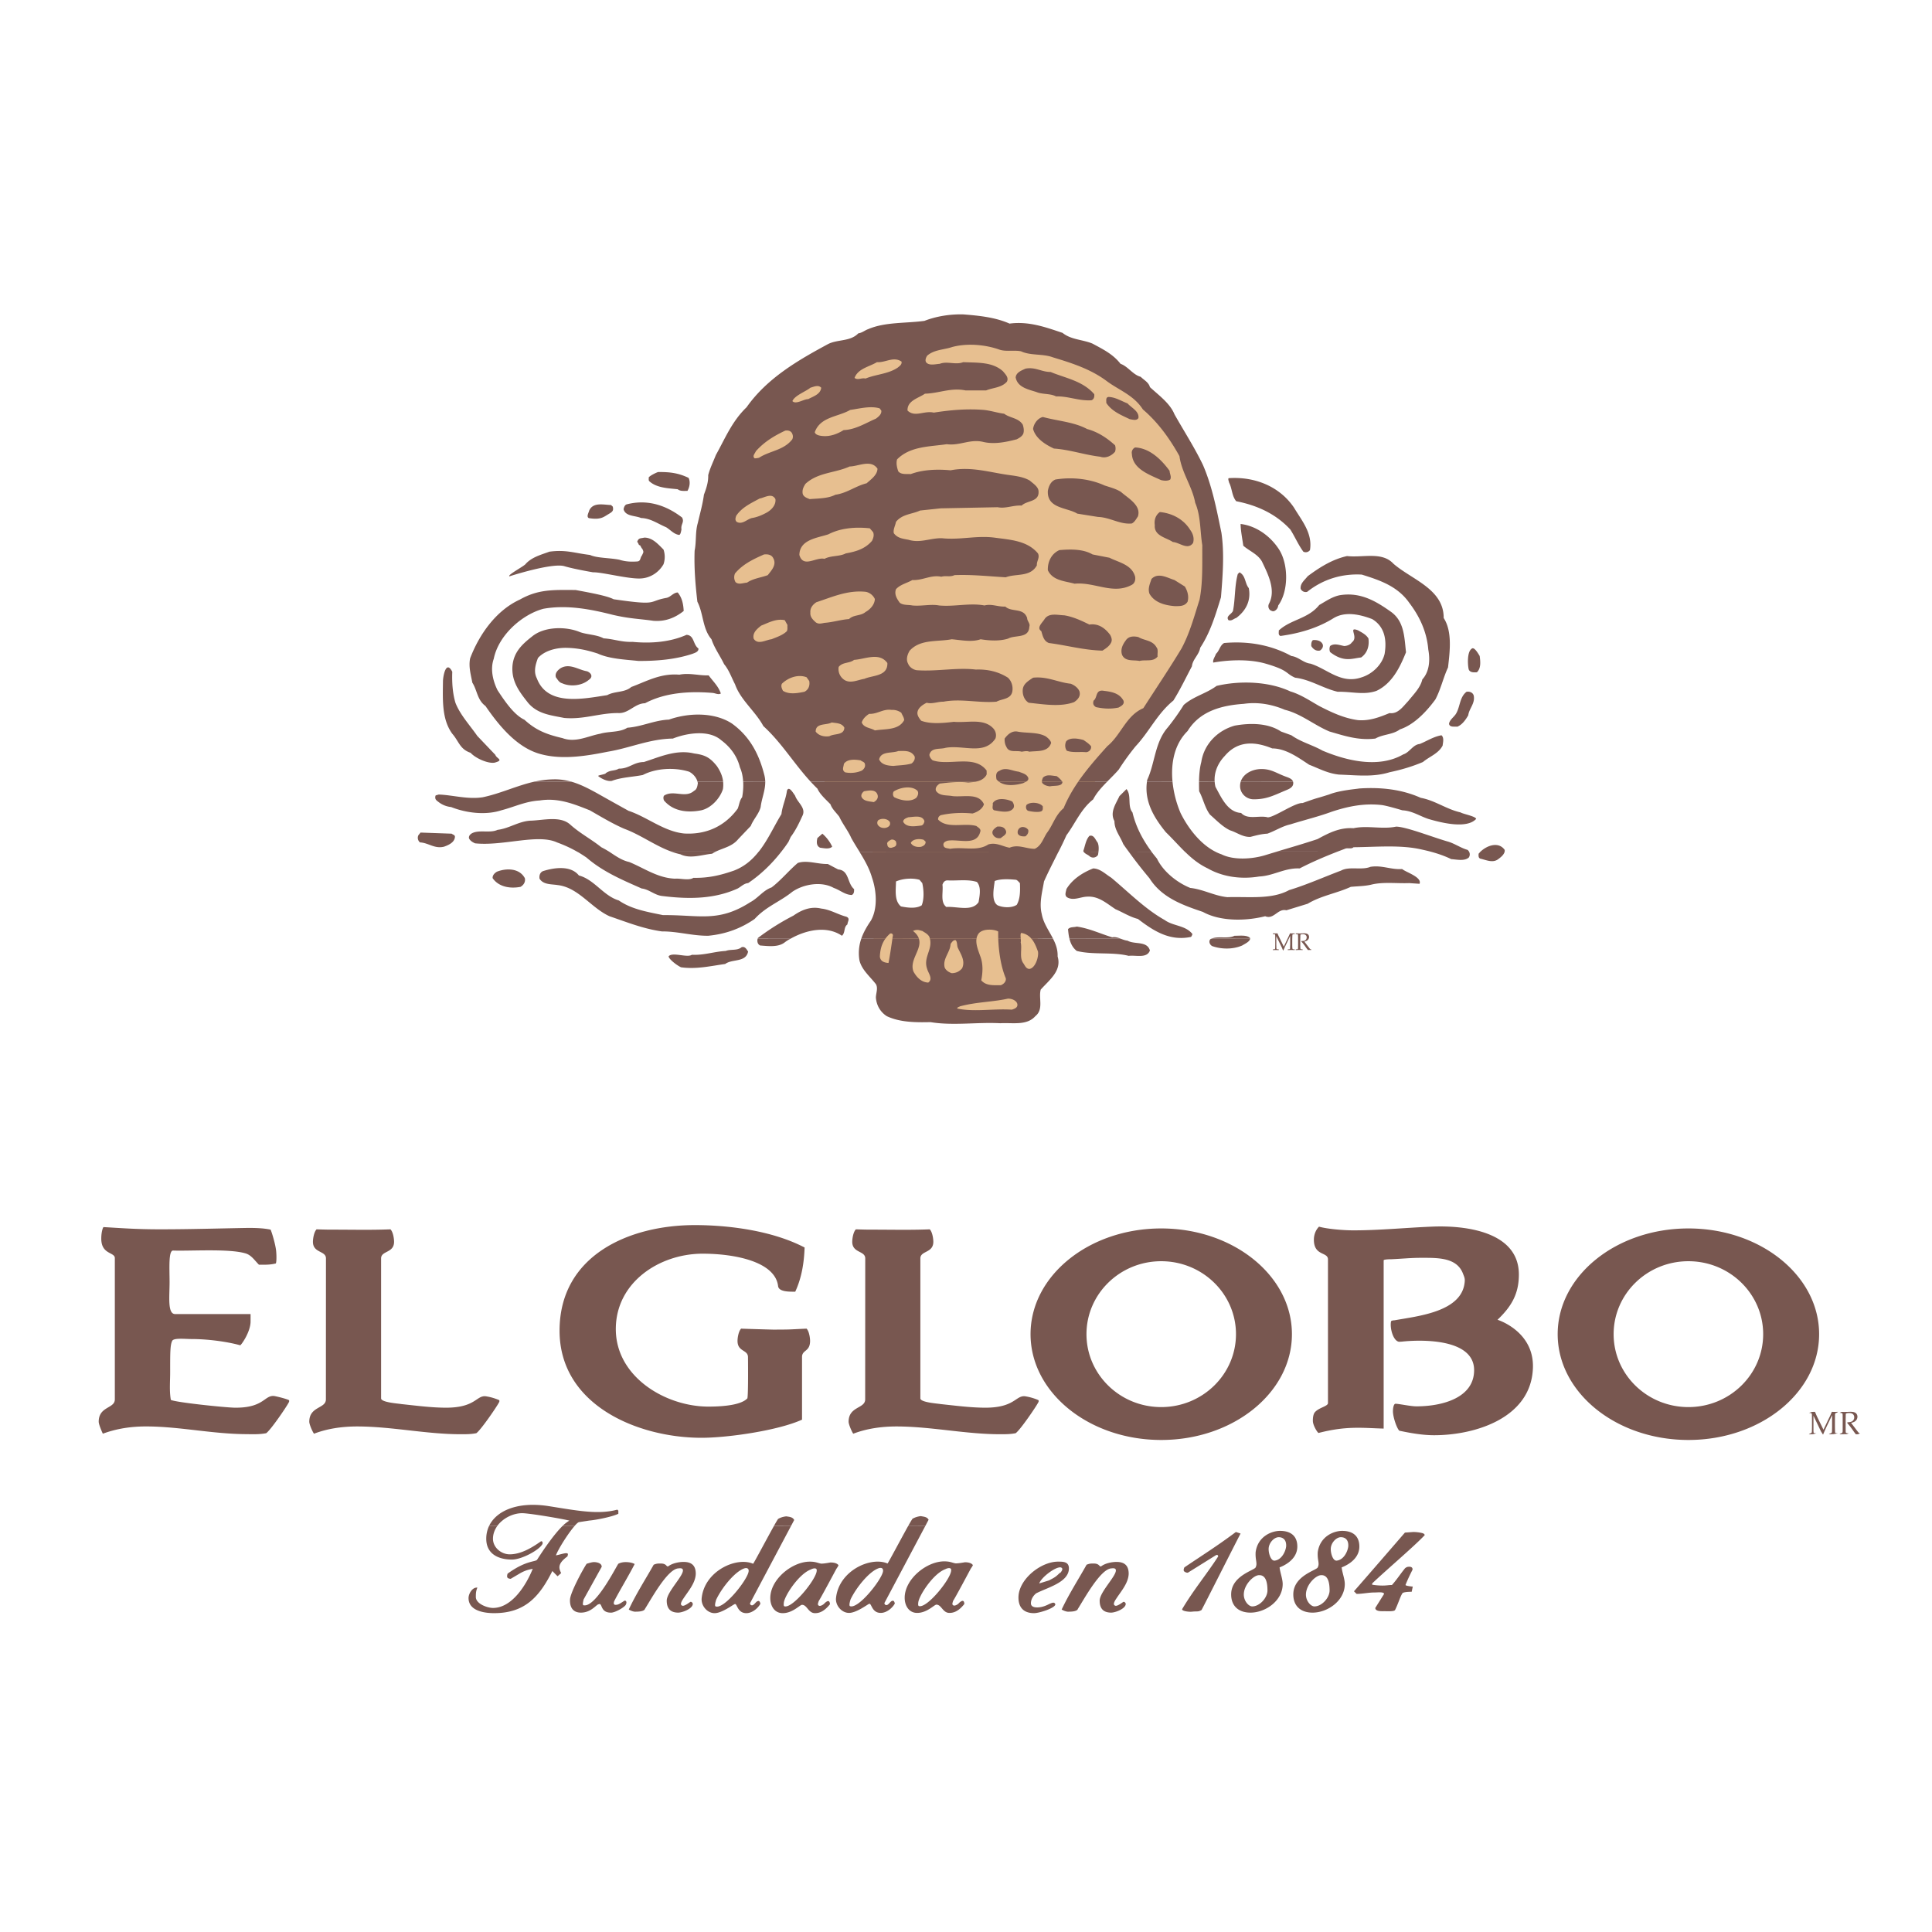 <svg xmlns="http://www.w3.org/2000/svg" width="2500" height="2500" viewBox="0 0 192.756 192.756"><g fill-rule="evenodd" clip-rule="evenodd"><path fill="#fff" d="M0 0h192.756v192.756H0V0z"/><path d="M87.715 86.034s-5.816-9.428-9.847-13.298c-4.029-3.867-9.731-16.656-5.53-25.217 2.41-4.903 10.59-11.671 10.886-11.737.284-.077 4.55-1.142 5.008-1.215.461-.072 5.528-2.247 5.528-2.247l4.834.694 7.426 1.033 11.004 7.702 3.684 9.224.279 8.568-1.49 4.387s-7.889 10.434-7.771 10.53c.115.104-5.875 8.121-5.875 8.121l-2.76 3.971h-6.914l-8.462-.516zM89.955 91.907s12.323-.104 12.618 0c.281.097 2.066 4.147 2.066 4.147s-1.672 1.793-1.727 2.071c-.059.27-.176 3.279-.176 3.279l-2.301.274-8.572-.447-3.116-.69.17-1.903-1.72-1.38-.521-2.247.86-2.417 2.419-.687z" fill="#e7bf90"/><path d="M126.994 93.198v-.077c.08 0 .16.004.24.004.072 0 .148-.004.219-.004.062.156.127.295.188.413l.443.912.398-.84c.111-.225.184-.388.219-.485.086 0 .16.004.219.004.049 0 .135-.004.25-.004v.077a.714.714 0 0 0-.172.011.082.082 0 0 0-.041.028.33.33 0 0 0-.016.114c-.004.014-.004.125-.012.33v.543c0 .108 0 .216.008.316a.461.461 0 0 0 .02.129c.012.013.021.024.041.038.021.003.078.007.172.007v.076a8.571 8.571 0 0 0-.33-.01c-.059 0-.174.003-.357.01v-.076c.098 0 .152-.003.174-.007a.126.126 0 0 0 .039-.034c.014-.01.016-.049.016-.114 0-.014 0-.122.012-.334v-.859l-.402.847c-.066.138-.123.235-.15.322a2.2 2.2 0 0 0-.117.278h-.049a.267.267 0 0 0-.031-.069l-.07-.174-.568-1.165v.821c0 .108.008.216.008.316 0 .073.008.115.018.129a.22.22 0 0 0 .041.038c.018.003.08.007.178.007v.076l-.287-.01-.297.01v-.076c.094 0 .146-.003.168-.007.027-.014.033-.024.041-.034.014-.01.018-.049.023-.114 0-.014 0-.122.004-.334v-.547c0-.101 0-.205-.004-.309 0-.076-.01-.122-.01-.122-.018-.027-.027-.034-.055-.041a.804.804 0 0 0-.171-.01zM129.279 93.198v-.077h.137l.229.008c.045 0 .117 0 .205-.003.125-.004.193-.011.211-.011.148 0 .264.014.33.048a.271.271 0 0 1 .16.125.355.355 0 0 1 .055.198.369.369 0 0 1-.055.194.365.365 0 0 1-.15.159.758.758 0 0 1-.264.101c.021.027.066.09.139.186l.299.389c.08.107.129.166.148.18 0 0 .008.014.018.014.018 0 .041.003.076.003v.076c-.059-.007-.107-.007-.148-.007-.053 0-.107 0-.17.007a3.527 3.527 0 0 1-.26-.343 2.652 2.652 0 0 0-.178-.239 3.509 3.509 0 0 0-.236-.281l.014-.042h.098c.139 0 .25-.027.32-.094a.35.35 0 0 0 .109-.271.29.29 0 0 0-.094-.225c-.062-.059-.162-.086-.287-.086a.935.935 0 0 0-.24.035c-.002.045-.002.083-.01.118 0 .014 0 .128-.008.346v.517c0 .108 0 .216.008.316 0 .073.008.115.014.129a.635.635 0 0 0 .045.038c.025.003.08.007.168.007v.076a4.68 4.68 0 0 0-.299-.01c-.076 0-.209.003-.383.01v-.076c.088 0 .146-.003.168-.007.016-.014.037-.024.037-.034.014-.01.018-.049.021-.114 0-.014.004-.122.004-.334v-.544c0-.101 0-.205-.004-.309a.569.569 0 0 0-.014-.132c-.008-.017-.029-.024-.045-.031a.762.762 0 0 0-.168-.01zM75.589 93.659c-.062.243-.023.53.243.672.819.06 1.807.201 2.463-.312.176-.136.371-.25.571-.368l-3.277.008zm12.74 0c-.396.559-.517 1.169-.545 1.782.06.517.513.607.863.635.153-.794.271-1.602.389-2.424l2.644.007c.339 1.058-.992 2.122-.539 3.28.32.572.798 1.071 1.471 1.093.509-.361 0-.947-.108-1.36-.412-1.144.544-1.906.277-3.013h4.645c-.088.564.189 1.207.363 1.706.303.77.275 1.609.111 2.444.486.562 1.238.485 1.955.485.271-.101.562-.374.49-.7-.473-1.12-.697-2.58-.75-3.939l2.244.004c.01.142.027.277-.006.343.166.676-.16 1.544.27 2.108.174.261.264.537.594.562.627-.079.963-1.282.859-1.743-.156-.427-.336-.909-.648-1.273l2.154.004c.277.534.482 1.099.457 1.765.43 1.433-.811 2.33-1.686 3.309-.232.859.316 1.969-.537 2.649-.859.968-2.262.634-3.5.706-2.348-.12-4.702.262-6.963-.11-1.554.038-3.077.011-4.359-.596-.673-.435-1.023-1.106-1.086-1.842 0-.44.24-.942 0-1.353-.606-.78-1.432-1.446-1.643-2.389a4.379 4.379 0 0 1 .184-2.146l2.4.006zm18.37 0c.119.475.33.908.732 1.217 1.615.41 3.555.08 5.178.489.729-.09 1.824.281 2.119-.537-.285-.978-1.521-.573-2.234-.978-.229-.024-.439-.104-.654-.184l-5.141-.007zm14.164 0c-.027 0-.061.018-.084.03-.219.195-.104.555.16.702.936.329 2.08.34 2.996-.06.211-.138.773-.382.787-.676l-3.859.004zm-20.306 5.975c-1.502.34-3.129.322-4.786.77-.091.068-.26.068-.271.219 1.738.364 3.593-.011 5.445.111.277-.087.643-.201.547-.598-.121-.364-.609-.513-.935-.502zm-26.573-5.129c-.417.364-1.089.177-1.579.371-1.158.062-2.163.444-3.377.382-.461.325-1.921-.302-2.317.148-.031.216.697.84 1.234 1.1 1.529.216 2.962-.129 4.408-.329.704-.53 2.06-.128 2.286-1.239-.155-.218-.294-.547-.655-.433zm21.36-.704c-.242-.038-.389.226-.503.375-.034.839-.798 1.446-.596 2.33.1.292.429.506.71.587.406 0 .76-.153 1.034-.486.354-.749-.149-1.436-.43-2.053-.1-.24-.024-.559-.215-.753z" fill="#785750"/><path d="M57.586 84.966c.314.187.625.385.931.593 1.661 1.436 3.589 2.236 5.503 3.086.752.086 1.307.683 2.074.752 2.889.36 5.306.246 7.508-.752.337-.184.631-.509 1.038-.538 1.262-.849 2.382-1.938 3.318-3.142h-2.261c-.635.808-1.411 1.487-2.47 1.894-1.324.461-2.538.756-4.043.721-.451.297-1.301.038-1.838.086-1.73-.065-3.083-1.058-4.577-1.667-.746-.16-1.37-.621-2.008-1.038l-3.175.005zm9.393 0c.294.107.595.198.904.267.985.482 2.14.042 3.163-.055.118-.08.243-.153.368-.212h-4.435zm38.63 0c-.492.995-1.006 1.973-1.449 2.979-.17 1.047-.5 2.154-.223 3.252.158.901.715 1.647 1.125 2.456l-2.154.007a1.61 1.61 0 0 0-1.023-.58c-.094.094-.061.35-.045.576l-2.244.004a17.49 17.49 0 0 1-.006-.721c-.293-.202-1.422-.347-1.91.148a1.114 1.114 0 0 0-.254.569l-4.645.004c-.017-.059-.038-.122-.055-.184-.156-.295-.472-.44-.712-.597-.283-.052-.457-.198-.926 0 .33.257.514.521.591.773l-2.644.007c.01-.087.024-.167.035-.246.069-.191-.083-.337-.271-.267a3.34 3.34 0 0 0-.471.513h-2.4c.225-.652.572-1.241.963-1.811.695-1.23.559-2.995.108-4.289-.267-.929-.746-1.758-1.255-2.583l19.865-.01zm2.5 0c.15.246.445.298.627.485a.566.566 0 0 0 .816-.166c.01-.104.035-.208.043-.312l-1.486-.007zm4.5 0a46.075 46.075 0 0 0 2.07 2.652c1.23 1.963 3.359 2.694 5.334 3.364 1.727.957 4.279.925 6.215.43.863.368 1.252-.801 2.115-.593l2.125-.652c1.334-.808 2.896-1.04 4.301-1.685.67-.066 1.375-.066 2.021-.215 1.166-.301 2.537-.111 3.812-.159l1.027.069c.268-.666-1.354-1.148-1.738-1.474-1.117.083-2.002-.406-3.162-.219-.881.364-2.104-.076-2.932.375-1.73.652-3.408 1.407-5.182 1.948-1.758.96-4.025.635-6.156.704-1.303-.128-2.395-.78-3.705-.922-1.295-.518-2.695-1.616-3.322-2.924-.186-.229-.373-.458-.547-.69l-2.276-.009zm5.604 0c.674.666 1.389 1.251 2.289 1.678 1.471.84 3.312 1.107 5.123.805 1.422-.062 2.545-.874 4.037-.805 1.221-.633 2.488-1.172 3.783-1.678H127.4c-.412.122-.822.25-1.238.375-1.266.375-3.1.496-4.301-.108a4.1 4.1 0 0 1-.619-.267h-3.029zm24.506 0c.729.194 1.422.433 2.07.749.549.035 1.299.226 1.75-.156a.55.55 0 0 0 .023-.597l-3.843.004zm4.988 0c-.066.073-.121.143-.188.212 0 .177-.041.391.162.488.572.122 1.252.476 1.801.049.26-.194.562-.43.639-.753l-2.414.004zm-68.84 8.693c1.533-.871 3.603-1.342 5.133-.298.365-.319.146-.846.552-1.134-.007-.26.312-.593-.111-.767-.854-.218-1.589-.711-2.507-.812-1.055-.253-1.98.15-2.775.705a23.852 23.852 0 0 0-3.544 2.23c-.007.021-.01.045-.024.072l3.276.004zm32.973 0c-.281-.101-.566-.205-.875-.143-1.184-.361-2.275-.888-3.533-1.072-.289.087-.656.007-.875.26.031.33.066.652.143.954h5.14v.001zm12.883 0c0-.028 0-.053-.006-.074-.303-.336-1.113-.211-1.549-.225-.66.339-1.621 0-2.305.292l3.86.007zm-30.194-5.822c-.284 0-.417.198-.5.43.098.756-.242 1.741.389 2.223 1.038-.08 2.56.493 3.213-.481.104-.61.297-1.505-.166-2.015-.893-.292-1.965-.105-2.936-.157zm6.854-.059c-.715-.07-1.568-.111-2.141.121-.07.648-.381 1.997.291 2.424.521.236 1.402.288 1.908-.048.367-.625.344-1.467.318-2.167-.12-.115-.232-.271-.376-.33zm-9.645 0c-.68-.198-1.651-.139-2.344.166-.008.835-.194 1.921.496 2.49.621.125 1.513.253 2.07-.111.254-.631.208-1.543.055-2.216l-.277-.329zm-42.159-.808c-.226.131-.461.364-.426.648.592.854 1.713 1.068 2.777.864.295-.166.52-.479.434-.864-.545-1.029-1.88-1.009-2.785-.648zm59.485-.326c-1.006.399-2.057 1.045-2.668 2.06-.041.271-.211.59.049.808.639.396 1.354-.038 2.021-.052 1.146-.076 1.943.676 2.828 1.252.76.325 1.445.773 2.236.971 1.523 1.162 3.148 2.244 5.289 1.793.098-.073.098-.181.156-.278-.697-.898-1.918-.78-2.775-1.408-1.928-1.075-3.586-2.767-5.34-4.23-.571-.347-1.079-.899-1.796-.916zM82.589 86.2c-1.021.028-2.058-.412-2.99-.104-.901.763-1.692 1.741-2.622 2.445-.846.298-1.332 1.054-2.115 1.467-3.201 2.053-5.057 1.262-8.719 1.293-1.534-.318-3.111-.571-4.405-1.463-1.529-.454-2.438-2.087-3.984-2.494-.833-1.047-2.528-.77-3.596-.426-.268.125-.381.426-.327.749.386.617 1.176.534 1.814.638 2.06.239 3.329 2.271 5.161 3.107 1.717.586 3.392 1.259 5.227 1.515 1.605-.007 3.024.447 4.626.434 1.724-.163 3.253-.718 4.634-1.678 1.12-1.231 2.539-1.724 3.755-2.708 1.106-.766 2.906-1.079 4.141-.384.618.207 1.11.687 1.796.704.235-.128.235-.364.226-.59-.698-.589-.479-1.876-1.585-1.959l-1.037-.546z" fill="#785750"/><path d="M53.311 77.986c-1.767.401-3.372 1.184-5.147 1.556-1.495.236-3.034-.229-4.394-.271l-.302.087s-.069.128-.034.297c.03.171.263.316.263.316a2.43 2.43 0 0 0 1.311.548c1.47.585 3.416.843 5.008.325 1.269-.325 2.434-.905 3.814-.978 1.87-.301 3.461.364 5.012.978 1.131.646 2.254 1.328 3.437 1.842 1.637.6 3.065 1.688 4.7 2.278h4.436c.77-.375 1.633-.503 2.243-1.248l1.246-1.308c.253-.659.812-1.2.988-1.89.099-.857.473-1.654.457-2.537l-2.201.003a6.681 6.681 0 0 1-.104 1.556c-.262.326-.291.759-.44 1.134-1.289 1.771-3.163 2.618-5.354 2.483-2.018-.204-3.69-1.65-5.538-2.261a457.27 457.27 0 0 1-3.215-1.796c-.807-.441-1.621-.864-2.507-1.116h-3.679v.002zm16.279 0c.014.048.025.098.034.148-.042.287-.087.627-.375.763-.87.791-2.049-.132-2.999.485-.091.136-.07.34 0 .486.926 1.089 2.354 1.241 3.704.978.985-.214 1.876-1.179 2.174-2.118.039-.261.042-.508.017-.742H69.59zm27.76 0c-.246.049-.505.067-.757.089-.876-.117-1.917-.01-2.833.104-.229.145-.489.392-.377.718.367.555 1.092.416 1.678.534 1.106.111 2.59-.351 3.108.812-.16.499-.693.79-1.145.919-1.041-.108-2.182-.053-3.16.17-.173.073-.295.242-.267.437.909.957 2.601.294 3.816.641.154.139.516.288.377.61-.377 1.415-2.153.662-3.26.859-.215.077-.468.185-.392.483.059.287.424.26.652.325 1.308-.225 2.712.288 3.814-.437.789-.239 1.438.212 2.121.326.877-.364 1.625.111 2.51.111.648-.285.857-1.033 1.203-1.57.625-.811.83-1.772 1.682-2.486.377-.926.877-1.801 1.457-2.644l2.889-.001c-.549.558-1.072 1.126-1.4 1.771-1.225.964-1.781 2.39-2.668 3.579a30.747 30.747 0 0 1-.787 1.64l-19.865-.01c-.274-.444-.559-.895-.812-1.353-.319-.734-.86-1.39-1.196-2.122-.295-.406-.725-.77-.882-1.248-.478-.496-1.04-.975-1.303-1.561a16.933 16.933 0 0 1-.676-.693l16.473-.003zm2.31 0c.658.491 1.664.366 2.426.148.078-.048.189-.092.289-.148H99.66zm4.291 0a.293.293 0 0 0 .051.148c.195.218.475.287.752.322.402-.104 1.209.045 1.248-.44a.436.436 0 0 0-.02-.035l-2.031.005zm10.481 0c-.279 1.992.727 3.618 1.877 5.034.684.666 1.281 1.342 1.904 1.956l3.029-.01c-1.527-.78-2.738-2.396-3.459-3.856a10.743 10.743 0 0 1-.801-3.122l-2.55-.002zm5.195 0c-.004.324.002.648.012.959.416.767.555 1.623 1.078 2.327.666.583 1.27 1.228 2.02 1.575.676.208 1.238.679 2.014.651.562-.145 1.094-.294 1.693-.322.795-.284 1.471-.742 2.289-.926 1.553-.481 2.809-.776 4.145-1.268 1.602-.527 3.191-.861 4.977-.663.504.069 1.574.382 2.057.526.971.046 1.73.573 2.594.861 1.117.326 3.801 1.058 4.77-.003-.041-.264-1.336-.493-1.555-.649-1.4-.309-2.559-1.2-3.971-1.453-1.855-.836-3.957-1.082-6.148-.933-.201.048-1.943.173-2.99.596-1.775.562-.795.198-2.652.856-.75-.055-2.762 1.388-3.461 1.429-.861-.235-2.012.281-2.672-.44-1.375-.076-2-1.605-2.559-2.601a3.01 3.01 0 0 1-.08-.518l-1.561-.004zm9.381 0c.014.044.02.091.02.142 0 .485-.518.624-.957.815-1.107.474-1.775.804-2.99.804-.736 0-1.359-.587-1.359-1.326 0-.154.023-.301.066-.438l5.22.003zm-68.248 6.98a8.149 8.149 0 0 0-.767-.437c-.999-.798-2.094-1.367-3.059-2.223-1.006-.961-2.747-.451-4.034-.427-1.183.076-2.108.78-3.257.915-.739.351-1.779-.027-2.518.323-.184.093-.396.285-.327.538.129.253.393.392.601.485 2.795.295 6.253-.981 8.171-.093.693.253 1.363.554 2.014.929l3.176-.01zm17.198 0c.25-.316.489-.646.711-.981l.221-.486c.482-.641.822-1.345 1.146-2.059.447-.825-.489-1.366-.708-2.057-.171-.218-.622-1.05-.816-.485-.104.815-.461 1.512-.548 2.327-.735 1.193-1.353 2.597-2.268 3.752l2.262-.011zm31.638 0c.037-.312.031-.662-.092-.918-.213-.25-.359-.795-.814-.652-.359.395-.43.999-.609 1.508.006.031.027.048.029.073l1.486-.011zm5.291 0c-.885-1.189-1.561-2.479-1.9-3.912-.529-.631-.068-1.695-.596-2.327l-.707.704c-.348.763-.979 1.602-.496 2.493 0 .888.582 1.515.873 2.278.178.26.357.513.549.763h2.277v.001zm18.558 0c.24-.09.482-.184.732-.278.252-.134.654.059.863-.159 2.215-.018 4.676-.257 6.756.217.312.07.621.139.922.219h3.844a.722.722 0 0 0-.135-.17c-.715-.198-1.336-.672-2.07-.86-1.688-.503-4.053-1.439-5.061-1.463-1.389.295-2.861-.142-4.256.159-1.385-.094-2.486.486-3.592 1.086-1.336.447-2.695.839-4.049 1.244l6.046.005zm16.676 0c.002-.055.01-.108.002-.17-.6-.86-1.758-.458-2.416.177l2.414-.007zm-61.235-1.182c-.139.089-.464.228-.35.488-.003.25.25.389.499.281.24-.06.517-.157.333-.632-.124-.11-.284-.203-.482-.137zm3.264 0c-.451-.132-1.092-.078-1.28.318.188.34.619.444 1.023.384.243-.08.472-.218.455-.513l-.198-.189zm-10.102-.608l-.496.437c-.076.323-.136.781.274.964.371.045.905.181 1.204-.104a3.882 3.882 0 0 0-.982-1.297zm-40.09-.111l-.218.271a.595.595 0 0 0 .163.711c.847.038 1.444.662 2.4.426.43-.153 1.054-.42 1.085-.975.014-.204-.208-.214-.325-.322l-3.105-.111zm59.97-.544a.52.52 0 0 0-.375.656c.127.256.457.288.752.263.184-.131.344-.36.281-.645a.671.671 0 0 0-.658-.274zm-2.446-.048c-.24.177-.576.385-.438.749.145.315.457.461.811.392.191-.194.67-.368.49-.766-.15-.348-.495-.414-.863-.375zm-11.857-.639c-.111.135-.122.263-.062.44.167.261.475.386.828.316.268-.08.486-.236.389-.573-.209-.338-.795-.421-1.155-.183zm2.993-.295c-.185.077-.507.171-.507.451.33.607 1.201.444 1.801.375.208-.044.294-.271.319-.444-.217-.631-1.014-.419-1.613-.382zm11.802-1.238c-.115.202-.053.514.166.597.346.08.969.173 1.297.048.201-.101.156-.315.156-.499-.326-.413-1.262-.461-1.619-.146zm-3.375-.162c.049.233-.139.569.152.707.582.091 1.527.336 1.91-.214.129-.223.016-.469-.104-.659-.515-.261-1.591-.455-1.958.166zm-12.839-1.196c-.132.099-.337.312-.25.568.223.447.771.43 1.218.516.246-.131.479-.373.384-.714-.186-.61-.902-.44-1.352-.37zm2.959.024c-.104.159-.104.447.062.576.61.302 1.571.527 2.186.059.152-.188.267-.455.128-.7-.581-.567-1.753-.34-2.376.065z" fill="#785750"/><path d="M56.987 77.986a6.02 6.02 0 0 0-1.464-.233 9.211 9.211 0 0 0-2.212.238l3.676-.005zm15.159 0c-.062-.567-.294-1.066-.61-1.536-.708-.899-1.228-1.135-2.286-1.276-1.796-.44-3.516.384-5.011.852-1.064.018-1.432.663-2.5.663-.447.257-.801.101-1.301.448.015.118-.839.205-.749.295.306.256.896.55 1.339.481.96-.364 2.07-.389 3.101-.589 1.307-.687 3.187-.788 4.632-.327.389.202.71.57.83.988l2.555.001zm4.202 0a2.861 2.861 0 0 0-.078-.614c-.493-1.974-1.37-3.843-3.264-5.198-1.766-1.138-4.317-1.068-6.267-.378-1.457.059-2.702.708-4.146.809-.78.492-1.827.339-2.711.6-1.225.225-2.442.926-3.764.437-1.668-.385-2.678-.815-3.797-1.834-1.069-.497-2.016-1.942-2.678-2.938-.455-.911-.753-2.101-.381-3.142.482-2.389 2.869-4.438 4.953-4.99 2.354-.423 4.765.053 6.919.603 1.692.396 2.677.396 4.033.594 1.19.104 2.178-.288 3.045-.978-.035-.697-.164-1.328-.597-1.845-.451.013-.71.475-1.151.543-1.88.344-.707.794-5.244.132-.667-.357-2.491-.676-3.792-.922-2.226-.013-3.71-.09-5.562.954-2.412 1.105-4.069 3.526-4.957 5.85-.18.842.073 1.654.215 2.438.492.762.479 1.719 1.312 2.331 1.376 2.003 3.208 4.24 5.614 4.827 2.127.551 4.53.145 6.583-.267 2.202-.36 4.165-1.28 6.496-1.311 1.359-.54 3.596-.925 4.838.173.954.711 1.599 1.647 1.855 2.701.193.418.292.912.322 1.421l2.204.004zm4.528 0c-1.683-1.826-2.892-3.883-4.717-5.546-.78-1.459-2.286-2.615-2.824-4.167-.357-.683-.589-1.401-1.092-2.011-.398-.833-.971-1.605-1.259-2.484-.905-1.057-.791-2.555-1.407-3.745-.185-1.591-.34-3.34-.274-5.09.191-.953.048-1.855.322-2.778.208-.922.479-1.837.606-2.808.233-.624.448-1.238.427-1.949.18-.705.506-1.345.763-2.008.917-1.637 1.599-3.359 3.063-4.765 2.063-2.93 5.181-4.712 8.105-6.293.957-.507 2.236-.24 3.044-1.085.372-.046.66-.306.996-.423 1.689-.721 3.725-.565 5.604-.822 1.187-.462 2.549-.677 3.864-.646 1.61.125 3.217.295 4.627.919 1.941-.256 3.619.371 5.285.925.863.698 2.023.66 2.998 1.076.982.533 2.029 1.029 2.787 2.01.744.257 1.24 1.099 2.012 1.297.332.327.801.555.922 1.03.9.829 2.004 1.616 2.449 2.712.945 1.675 2 3.304 2.836 5.042.926 2.128 1.369 4.455 1.848 6.771.309 2.088.125 4.356-.045 6.446-.543 1.755-1.057 3.496-2.074 5.039-.104.687-.758 1.151-.824 1.844-.604 1.134-1.156 2.306-1.85 3.416-1.611 1.314-2.389 3.089-3.76 4.553a24.478 24.478 0 0 0-1.688 2.331c-.355.413-.762.807-1.156 1.208h-2.889c.85-1.229 1.867-2.391 2.902-3.538 1.389-1.137 1.85-3.037 3.594-3.793 1.273-1.986 2.607-3.959 3.812-5.96.828-1.54 1.271-3.222 1.799-4.875.336-1.706.258-3.582.271-5.421-.229-1.415-.15-2.944-.705-4.229-.301-1.651-1.348-2.989-1.574-4.664-.924-1.664-2.104-3.343-3.648-4.654-.906-1.425-2.396-1.927-3.596-2.822-1.623-1.217-3.504-1.807-5.398-2.383-.984-.371-2.211-.149-3.162-.596-.676-.139-1.484.048-2.123-.156-1.414-.51-3.221-.676-4.733-.277-.839.288-1.813.256-2.511.87-.118.188-.225.437-.111.645.277.382.943.194 1.367.166.746-.298 1.592.139 2.338-.166 1.436.069 2.926-.045 3.979.918.244.305.592.617.381 1.034-.555.614-1.373.579-2.07.867h-2.064c-1.45-.299-2.667.298-4.04.326-.621.447-1.779.676-1.739 1.682.736.718 1.67-.021 2.619.208 1.6-.253 3.302-.409 5.005-.268.693.07 1.334.292 2.018.378.59.444 1.416.399 1.855 1.089.088.264.156.635.045.919-.125.264-.406.416-.645.544-1.037.267-2.209.523-3.322.267-1.322-.333-2.331.395-3.659.222-1.748.256-3.649.194-4.957 1.515-.118.396-.003.833.115 1.186.271.347.808.26 1.251.281 1.184-.447 2.622-.506 3.971-.378 2.095-.412 3.993.235 5.94.486.682.093 1.379.194 1.967.541.289.267.871.61.871 1.088.059 1.054-1.141.874-1.691 1.405-.848-.056-1.582.326-2.395.163l-5.67.111-2.062.219c-.805.375-1.772.34-2.407 1.13-.066.378-.302.76-.215 1.134.371.506.925.548 1.474.655 1.148.36 2.181-.184 3.322-.156 1.845.191 3.416-.288 5.223-.062 1.584.218 3.281.288 4.359 1.574.217.437-.145.763-.104 1.189-.656 1.207-2.07.798-3.107 1.197-1.631-.09-3.34-.288-5.116-.216-.44.216-.846.025-1.314.16-1.034-.215-1.849.385-2.886.329-.541.312-1.203.437-1.636.916-.194.517.107.981.381 1.356.354.267.85.181 1.255.267.93.087 1.852-.159 2.667 0 1.575.139 3.048-.277 4.53 0 .711-.191 1.346.152 2.07.107.639.597 1.822.083 2.182 1.141 0 .323.34.556.219.871-.049 1.21-1.426.793-2.133 1.193-.861.257-1.814.205-2.727.059-.891.316-1.956.076-2.882 0-1.446.274-3.118-.034-4.193 1.135-.219.357-.398.874-.162 1.296.135.35.507.607.871.659 2.025.142 3.95-.292 5.882-.067 1.213-.044 2.277.219 3.211.812.381.361.516.885.439 1.363-.143.804-1.033.729-1.584 1.03-1.748.156-3.521-.333-5.283 0-.582-.011-1.116.253-1.683.107-.4.198-.904.524-.925 1.027.01.294.184.527.378.766.957.364 2.247.229 3.263.108 1.332.128 2.954-.386 3.923.648.256.274.35.679.221 1.022-1.119 1.695-3.18.614-4.958.922-.569.18-1.453-.066-1.63.704.027.219.146.392.322.544 1.7.582 4.18-.607 5.393 1.03-.021.159.045.361-.055.485-.25.381-.627.538-1.037.616H80.876zm21.499 0c.145-.083.266-.196.211-.396-.178-.389-.609-.455-.926-.594-.725-.087-1.314-.496-1.953-.087-.393.139-.336.552-.287.843.072.088.154.165.24.23l2.715.004zm3.607 0a2.1 2.1 0 0 0-.566-.555c-.49-.032-.979-.216-1.367.159-.035.117-.105.255-.098.389l2.031.007zm11 0c-.176-1.84.178-3.741 1.504-5.049 1.229-2.012 3.432-2.566 5.611-2.715 1.453-.208 2.863.069 4.086.593 1.621.395 2.938 1.535 4.467 2.17 1.443.414 2.869.912 4.572.701.764-.443 1.727-.374 2.455-.918 1.4-.458 2.639-1.766 3.533-2.986.539-1.016.775-2.146 1.26-3.193.178-1.571.443-3.582-.434-4.932.018-2.898-3.209-3.835-5.018-5.419-1.143-1.235-3.043-.576-4.623-.76-1.469.327-2.709 1.107-3.928 2.012-.293.384-.758.711-.703 1.249a.554.554 0 0 0 .648.312c1.543-1.23 3.424-1.837 5.453-1.724 1.74.544 3.561 1.135 4.736 2.816 1.047 1.376 1.752 2.902 1.9 4.664.189 1.012.129 2.191-.596 2.979-.188.829-.861 1.478-1.416 2.171-.512.534-1.023 1.311-1.852 1.186-.984.402-1.98.801-3.162.704-1.406-.194-2.637-.78-3.857-1.407-.951-.542-1.855-1.155-2.889-1.46-2.109-.992-5.004-1.103-7.35-.548-1.039.773-2.281 1.03-3.279 1.9-.463.753-1 1.505-1.572 2.223-1.322 1.491-1.279 3.55-2.07 5.253a3.08 3.08 0 0 0-.029.185l2.553-.007zm4.204 0c-.064-.949.332-1.861 1.01-2.566 1.324-1.571 3.051-1.439 4.736-.75 1.363 0 2.613.926 3.684 1.627 1.029.399 1.846.866 2.982.984 1.863.069 3.424.267 5.043-.235 1.15-.24 2.262-.569 3.326-1.02.65-.547 1.555-.842 1.963-1.637.035-.305.168-.78-.111-1.03-.795.129-1.463.586-2.178.87-.666.056-1.025.857-1.633 1.034-2.457 1.425-5.682.631-8.064-.375-1.01-.572-2.139-.846-3.1-1.529l-1.037-.375c-1.26-.842-3.027-.874-4.613-.589-1.748.492-3.072 1.869-3.34 3.63-.162.603-.217 1.287-.227 1.956l1.559.005zm2.601 0c.25-.797 1.166-1.26 2.07-1.26.965 0 1.467.396 2.361.735.328.121.701.229.789.526l-5.22-.001zm-37.918-2.123c-.572-.097-1.335-.152-1.674.347-.032.32-.229.614.118.843.55.121 1.192.051 1.682-.177.197-.143.371-.36.294-.666-.049-.204-.291-.225-.42-.347zm3.76-.935c-.648.256-1.72-.014-1.918.835.243.552.884.631 1.432.652.604-.069 1.232-.069 1.801-.239.191-.143.381-.396.308-.708-.368-.635-1.009-.54-1.623-.54zm18.48-1.093c-.488-.143-1.348-.306-1.736.128-.139.288-.139.677.072.943.621.208 1.268.08 1.902.139.283 0 .578-.274.502-.606-.277-.299-.423-.379-.74-.604zm-6.617-.85c-.547-.08-.955.289-1.258.701-.014.298.031.58.17.815.264.652 1.016.333 1.523.496.25-.031.531-.108.77 0 .799-.104 1.861.077 2.174-.874-.045-.264-.326-.5-.541-.656-.818-.45-1.91-.295-2.838-.482zm-18.515-.905c-.523.302-1.609.021-1.595.916.301.396.829.534 1.365.458.5-.295 1.464-.062 1.495-.856-.252-.469-.8-.445-1.265-.518zm5.976-1.252c-.85-.128-1.422.438-2.237.392-.32.205-.625.483-.739.86.214.548.877.524 1.312.794 1.043-.17 2.375 0 2.92-1.026-.01-.277-.191-.495-.284-.735a1.477 1.477 0 0 0-.972-.285zm57.363-1.809c-.715.547-.625 1.532-1.078 2.233-.223.329-.621.582-.668.971.078.364.521.246.822.281.496-.194.848-.708 1.096-1.141.088-.684.695-1.168.549-1.949-.076-.319-.406-.451-.721-.395zm-36.17-.094c-.891-.16-.623.672-1.033.971-.09.26-.057.482.238.655.822.17 1.486.198 2.244.042.24-.131.631-.319.494-.69-.405-.757-1.21-.888-1.943-.978zm-7.074-1.311c-.447.298-.996.611-1.031 1.204-.041.523.174 1.047.596 1.296 1.447.146 3.143.448 4.52-.062.365-.235.684-.592.541-1.075-.148-.364-.52-.627-.871-.762-1.272-.13-2.35-.757-3.755-.601zm-22.599-.045c-.836-.319-1.813.021-2.463.645-.118.235-.006.502.112.71.617.388 1.446.235 2.136.094.405-.201.562-.613.482-1.071l-.267-.378zm-36.277.378c-.021 1.878-.128 3.811.927 5.257.665.759.752 1.542 1.828 1.903.488.541 1.717 1.092 2.389.985.992-.264.202-.395.081-.78l-1.801-1.89c-.759-1.092-1.709-2.098-2.181-3.308-.281-.954-.354-1.99-.315-3.093-.626-1.217-.917.451-.928.926zm11.768-1.301c-.303.198-.621.5-.504.923.167.214.319.52.607.592.815.378 1.977.267 2.671-.326.493-.326.219-.714-.17-.863-.857-.139-1.71-.821-2.604-.326zm29.247-.811c-.451.368-1.138.198-1.536.704-.077.444.089.933.496 1.245.631.479 1.418.045 2.073-.059.826-.368 2.337-.23 2.29-1.574-.805-1.117-2.217-.381-3.323-.316zm61.598-1.093c-.451.319-.381 1.647-.27 2.06.137.306.502.289.811.271.43-.402.35-1.079.279-1.623-.166-.277-.58-.992-.82-.708zm-33.229-1.181c-.434-.101-.965-.111-1.252.322-.309.409-.566.902-.375 1.46.326.69 1.125.475 1.74.6.598-.156 1.361.125 1.801-.437-.037-.315.09-.687-.107-.919-.403-.733-1.217-.662-1.807-1.026zm17.406.304c-.158.153-.17.371-.158.593.18.301.48.531.873.444.174-.122.344-.333.273-.596-.16-.406-.638-.478-.988-.441zm4.506-.978c-1.076-.409.107.667-.607 1.193-.16.243-.457.35-.756.375-.441-.072-1.002-.323-1.426 0a.798.798 0 0 0 0 .6c1.367 1.071 2.227.627 3.094.541.607-.423.84-1.126.732-1.897-.248-.409-.67-.596-1.037-.812zm-82.428.632c-1.029.805-1.793 1.568-1.931 2.871-.132 1.568.655 2.594 1.55 3.724.95 1.138 2.31 1.249 3.603 1.515 1.949.178 3.524-.495 5.383-.488 1.057.069 1.65-.961 2.684-.978 1.957-1.041 4.336-1.228 6.739-1.031.277.021.555.208.826.06-.237-.721-.756-1.189-1.215-1.81-.992.034-1.917-.274-2.92-.069-1.876-.156-3.235.646-4.8 1.228-.665.582-1.657.396-2.399.814-2.338.351-5.959 1.151-7.023-1.678-.357-.694-.111-1.433.111-2.029.666-.742 1.852-1.04 2.886-1.012 1.154.031 2.032.235 3.065.564 1.166.538 2.747.604 4.072.742 1.889.011 3.731-.156 5.393-.711.225-.09.641-.198.592-.537-.554-.388-.398-1.318-1.189-1.356-1.606.714-3.492.881-5.393.7-1.096.042-1.831-.285-2.875-.35-.663-.371-1.665-.368-2.365-.624-1.363-.575-3.559-.585-4.794.455zm25.231-1.644c-.87-.18-1.616.256-2.348.541-.414.326-.889.718-.753 1.303.409.663 1.217.118 1.782.059.53-.218 1.138-.408 1.536-.814.087-.239.031-.347.053-.607l-.27-.482zm27.885-.485c-.648-.018-1.527-.277-1.961.375-.217.361-.836.863-.328 1.2.137.443.229.995.762 1.189 1.787.229 3.469.711 5.338.76.33-.208.715-.458.871-.818.125-.257.018-.534-.102-.756-.51-.683-1.197-1.166-2.07-1.026-.807-.397-1.616-.779-2.51-.924zm27.506-2.009c-.76.146-1.406.604-2.064.979-1.123 1.401-2.812 1.415-4.037 2.542.021.191-.086.437.164.548 1.916-.26 3.734-.794 5.33-1.793 1.176-.693 2.648-.339 3.824.108 1.271.763 1.465 2.119 1.242 3.467-.254 1.089-1.23 2.012-2.277 2.338-2.068.731-3.434-.84-5.127-1.36-.703-.076-1.195-.679-1.896-.759-1.963-1.078-4.27-1.52-6.715-1.297-.424.242-.457.76-.811 1.078-.092.288-.342.586-.271.874 0 0 2.867-.575 5.223.104 2.359.683 1.953.971 2.945 1.404 1.535.185 2.777 1.061 4.252 1.405 1.365-.035 2.615.354 3.867-.094 1.584-.749 2.361-2.403 2.943-3.849-.166-1.481-.166-3.062-1.473-4.017-1.496-1.063-3.049-2.01-5.119-1.678zm-47.283-.332c-1.82-.204-3.374.52-4.952 1.034-.364.239-.641.585-.599 1.029-.042.423.235.711.547.984.278.195.555.104.864.046.846-.06 1.612-.319 2.449-.378.454-.454 1.168-.292 1.644-.705.476-.266.905-.738.93-1.293a1.284 1.284 0 0 0-.883-.717zm30.775-1.179c-.688-.204-1.615-.804-2.291-.11-.15.46-.385.95-.207 1.466.492.888 1.533 1.165 2.498 1.245.508.003 1.012.035 1.309-.437.152-.548-.014-1.082-.273-1.515l-1.036-.649zm6.49-.77l-.172.17c-.328 1.172-.244 2.497-.482 3.687-.168.354-.742.516-.445.919.33.101.512-.149.768-.219.934-.693 1.504-1.698 1.256-2.981-.402-.483-.292-1.229-.925-1.576zm-47.444-1.782c-1.029.458-2.101.95-2.889 1.894a.935.935 0 0 0 .053.871c.333.284.746.068 1.141.048.617-.423 1.395-.496 2.071-.749.378-.479.908-1.034.551-1.688-.174-.362-.552-.414-.927-.376zm29.469-.433c-.793.354-1.18 1.168-1.148 2.008.488 1.05 1.711 1.074 2.668 1.344 2-.198 3.842 1.131 5.715.111.279-.156.381-.476.326-.808-.326-1.22-1.645-1.422-2.559-1.894l-1.688-.329c-.939-.55-2.181-.529-3.314-.432zm-41.402-1.248c-.413.097-.569.01-.719.422.161.156.123.35.279.339.111.15.111.24.239.368.156.332.115.309-.041.652-.201.242-.108.548-.437.596-.607.046-1.183.032-1.831-.173-.992-.194-2.22-.152-2.921-.475-1.533-.177-2.364-.547-4.043-.326-.839.309-1.731.538-2.348 1.197-.104.222-1.869 1.119-1.647 1.265 0 0 4.259-1.38 5.491-1.012.981.294 2.861.61 2.861.61.867-.035 3.68.721 4.848.607.895-.073 1.724-.614 2.178-1.415a2.28 2.28 0 0 0 0-1.46c-.539-.54-1.105-1.195-1.909-1.195zm22.49-.927c-1.452-.156-2.923-.028-4.137.601-1.093.363-2.862.517-2.89 2.056.392 1.346 1.644.184 2.508.389.634-.347 1.48-.205 2.126-.544.967-.173 1.904-.423 2.611-1.249.131-.257.239-.579.108-.874l-.326-.379zm36.994-.433c.012.697.17 1.457.268 2.167.607.538 1.445.836 1.863 1.581.561 1.179 1.443 2.84.693 4.224-.104.222-.053.51.17.655.148.053.209.118.381.053a.675.675 0 0 0 .379-.548c1.055-1.446 1.029-4.154.055-5.631-.869-1.322-2.275-2.321-3.809-2.501zm-8.058-1.19c-.41.292-.58.781-.504 1.297-.09 1.092 1.148 1.245 1.801 1.692.672.044 1.484.839 2.014.104.15-.468-.01-.943-.271-1.297-.665-1.089-1.819-1.681-3.04-1.796zm-53.167-.773c-.218.041-.319.343-.333.509.212.714 1.148.6 1.746.861.953.026 1.685.582 2.503.921.419.26.77.684 1.259.76.177.048.229-.389.267-.534-.09-.545.319-.722.059-1.197-1.544-1.191-3.417-1.854-5.501-1.32zm-1.585.073c-.739-.018-1.783-.315-2.178.548-.038.191-.315.621-.034.759 1.189.195 1.478-.12 1.949-.395.349-.211.551-.308.434-.753l-.171-.159zm14.823-.649c-.839.458-1.772.875-2.341 1.73-.069.239-.131.399.048.596.559.316 1.027-.26 1.527-.38.489-.077.94-.261 1.359-.483.52-.252 1.064-.776.985-1.404-.351-.665-1.096-.135-1.578-.059zm46.798-2.031c-.094.069.025.343.047.454.299.582.266 1.318.703 1.846 2.029.398 3.922 1.224 5.396 2.818.465.725.787 1.515 1.305 2.216a.523.523 0 0 0 .658-.156c.277-1.686-.809-2.924-1.586-4.228-1.431-2.129-3.931-3.128-6.523-2.95zm-12.377.731c-1.441-.656-3.213-.87-4.904-.596-.479.191-.68.686-.76 1.133-.096 1.779 1.9 1.637 2.938 2.271l2.07.33c1.207.038 2.178.773 3.375.652.287-.149.438-.465.604-.704.35-1.12-.992-1.817-1.691-2.444-.505-.32-1.07-.454-1.632-.642zm-44.548-1.342c-.205.062-.777.34-.937.531.017.118-.035.277.048.375.729.676 1.838.704 2.844.811.25.209.631.163.972.163.211-.357.315-.898.111-1.3-1.003-.476-1.828-.594-3.038-.58zm19.109-.554c-1.442.659-3.174.58-4.411 1.734-.181.292-.34.575-.274.978.076.322.437.44.704.544.888-.076 1.813-.052 2.566-.44 1.128-.146 2.012-.871 3.111-1.141.447-.399 1.071-.833 1.082-1.457-.656-.957-1.886-.233-2.778-.218zm28.484-1.901a.576.576 0 0 0-.326.646c.07 1.525 1.787 2.081 2.893 2.607.268.069.68.118.932-.051.146-.281-.055-.583-.064-.871-.843-1.149-1.988-2.258-3.435-2.331zm-34.91-1.678c-1.065.503-2.082 1.1-2.934 2.06-.074.215-.389.476-.118.704.163.007.305-.031.433-.052 1.082-.708 2.466-.732 3.322-1.845a.646.646 0 0 0 0-.544c-.103-.285-.406-.375-.703-.323zm25.705-1.36c-.52.118-.926.687-.977 1.204.27.957 1.23 1.547 2.076 1.945 1.6.111 3.045.631 4.623.815.562.198 1.135-.097 1.475-.495a1.002 1.002 0 0 0 0-.649c-.836-.756-1.742-1.342-2.779-1.616-1.328-.714-2.947-.801-4.418-1.204zm-16.286-.86c-.916-.273-1.984.021-2.938.156-1.2.704-2.982.666-3.534 2.223.056.201.26.277.423.323.919.211 1.755-.101 2.456-.534 1.203-.049 2.165-.69 3.217-1.138.261-.194.597-.453.539-.814l-.163-.216zm22.827-1.14c-.301.051-.197.375-.217.592.547.847 1.508 1.225 2.344 1.627.264.038.68.184.863-.111.104-.669-.705-1.03-1.086-1.463-.627-.236-1.199-.624-1.904-.645zm-29.738-.919c-.452.378-1.561.767-1.793 1.334.343.382 1.175-.225 1.574-.194.489-.274 1.225-.467 1.301-1.14-.296-.326-.753-.09-1.082 0zm21.453-1.901c-.377.181-.922.364-.971.875.188.995 1.27 1.196 2.066 1.453.602.257 1.377.128 1.963.44 1.232-.038 2.27.468 3.531.385.256-.094.309-.357.281-.606-1.154-1.335-2.865-1.595-4.359-2.219-.884.01-1.543-.528-2.511-.328zm-14.809-.651c-.763.461-1.9.638-2.236 1.574.329.257.696-.039 1.096.062 1.043-.433 2.258-.443 3.211-1.091.191-.163.431-.299.382-.598-.799-.554-1.617.122-2.453.053zM48.792 152.251a2.954 2.954 0 0 0-.278 1.272c0 1.505 1.19 2.067 2.543 2.077 1.006.006 2.788-.979 3.066-1.561 0 0 .03-.111.007-.163-.045-.149-.167-.093-.167-.093-.88.62-1.973 1.292-3.114 1.292-.832 0-1.665-.672-1.665-1.553 0-.468.163-.891.424-1.266l-.816-.005zm7.328 0c-.867.856-1.869 2.323-2.525 3.35-.152.25-1.074.041-2.951 1.401 0 0-.11.288 0 .415.081.091.306.102.306.102l.963-.566c.59-.332.985-.374 1.239-.434-.625 1.558-2.043 3.905-3.968 3.905-.568 0-1.709-.413-1.709-1.092 0-.31.003-.597.156-.937-.52-.049-.884.627-.884 1.041 0 1.3 1.609 1.508 2.549 1.508 3.055 0 4.516-1.612 5.812-4.203l.52.523.357-.315c-.212-.455-.413-.908.624-1.661 0 0 .084-.214.035-.277-.115-.155-.819.115-1.179.166.267-.693 1.228-2.201 1.859-2.926H56.12zm21.093 0c-.722 1.29-2.029 3.766-2.077 3.766-1.662-.729-4.88.725-5.134 3.471-.051.732.566 1.457 1.293 1.457.729 0 1.814-.832 1.978-.885.277-.215.233.885 1.189.885.596 0 1.172-.507 1.401-.934 0 0-.049-.367-.257-.263-.159 0-.368.415-.572.415-.205 0-.205-.207-.205-.207l4.089-7.705h-1.705zm13.393 0c-.728 1.307-2.019 3.741-2.056 3.741-1.666-.731-4.884.718-5.144 3.478-.052.722.572 1.45 1.301 1.45.725 0 1.817-.825 1.97-.885.292-.208.236.885 1.197.885.593 0 1.172-.507 1.401-.933 0 0-.051-.364-.261-.264-.154 0-.363.416-.568.416-.208 0-.208-.204-.208-.204l4.079-7.685h-1.711v.001zm45.017 2.049c0-1.03-.625-1.564-1.713-1.564-.881 0-2.227.576-2.438 2.13-.049.835.211 1.092 0 1.513-.137.305-2.439.831-2.439 2.697 0 1.145.729 1.816 1.922 1.816 1.506 0 3.215-1.193 3.215-2.85 0-.523-.26-1.141-.312-1.664.226-.087 1.765-.678 1.765-2.078zm-1.105-.025c-.045.465-.414 1.325-1.125 1.425-.389.077-.623-.672-.623-1.147 0-.617.547-1.186 1.006-1.186.46 0 .779.284.742.908zm-1.864 4.408c0 .719-.766 1.588-1.516 1.588-.332 0-.801-.471-.842-1.095-.049-1.009.926-1.97 1.477-2.019.743-.065.881.777.881 1.526zm9.491-5.524s-.008-.149-.268-.208a3.916 3.916 0 0 0-.875-.104l-.832.06c-.312.363-4.303 4.973-5.084 5.856l.26.26c.625 0 1.162-.142 1.834-.142.264 0 .869-.083.912.142l-.879 1.401c0 .371.662.326.922.326.311 0 .947.045 1.051-.118.309-.621.52-1.35.729-1.661.051-.11.465-.159.93-.159l.107-.518s-.674-.051-.725-.159c.203-.517.439-1.005.699-1.521 0 0 .076-.337-.395-.296-.205 0-.361.16-.361.16-.465.576-.828 1.141-1.293 1.657-.316 0-.52.057-.934.057a6.48 6.48 0 0 1-1.047-.088l.006-.124c1.35-1.291 4.229-3.732 5.243-4.821zm-12.711 1.141c0-1.03-.629-1.564-1.717-1.564-.885 0-2.238.576-2.443 2.13-.043.835.205 1.092 0 1.513-.137.305-2.441.831-2.441 2.697 0 1.145.732 1.816 1.93 1.816 1.502 0 3.211-1.193 3.211-2.85 0-.523-.256-1.141-.309-1.664.226-.087 1.769-.678 1.769-2.078zm-5.661-1.3l-.469-.153c-1.869 1.401-3.373 2.338-5.137 3.531 0 0-.16.312 0 .415.209.156.357.108.357.108l2.754-1.717c.258-.156.258.104.258.104-1.139 1.766-2.436 3.309-3.584 5.239-.104.209.684.31.988.268.572-.059.568.042.938-.163.315-.572 3.323-6.543 3.895-7.632zm-17.128 3.478c0-.673-.57-.673-1.09-.673-1.713 0-3.943 1.766-3.943 3.582 0 .985.518 1.558 1.555 1.558.52 0 2.121-.507 2.125-.885-.1-.26-.305-.152-.564-.049-.213.102-.678.361-1.248.361-.262 0-.625-.053-.625-.416 0-.361.203-.729.516-.985 1.094-.575 3.274-1.092 3.274-2.493zm-23.79-.59c-.305.053-.654.115-.918.115-.362-.052-.521-.198-1.142-.198-1.765 0-3.943 1.766-3.943 3.632 0 .783.413 1.508 1.241 1.508.989 0 1.717-.832 1.925-.832.513 0 .617.832 1.3.832.357 0 .857-.104 1.485-.885 0 0 .01-.465-.322-.273-.15.09-.271.232-.271.232s-.222.201-.431.201c-.316-.057-.104-.368-.104-.472.104-.104 1.766-3.218 1.766-3.218.104-.152.212-.312.212-.364.001 0-.118-.278-.798-.278zm-13.438 1.128c0-.784-.378-1.183-1.213-1.183-.465 0-1.121.124-1.538.443-.211.059-.131-.284-.749-.284-.319 0-.429.007-.699.122-.785 1.4-1.759 2.908-2.484 4.47 0 0 .413.253.725.211.863 0 .884-.268.884-.268.629-.984 2.283-4.05 3.371-4.05 0 0 .26-.049.368.053.409.419-1.562 2.232-1.562 3.168 0 .777.364 1.193 1.146 1.193.416 0 1.46-.395 1.453-.881 0-.055-.108-.242-.25-.184 0 0-.246.174-.378.25-.151.086-.388.211-.502.069-.153-.111.094-.503.094-.503.518-.83 1.306-1.652 1.334-2.626zm-6.097-.971s-.277-.194-.898-.194c-.465 0-.729.166-.729.166-.167.184-2.209 4.307-3.423 4.146-.226.043-.053-.465-.053-.568l1.817-3.277c0-.36-.464-.467-.775-.467-.212 0-.521.106-.729.166-.412.613-1.636 2.898-1.661 3.578-.028.725.264 1.297 1.092 1.297 1.034 0 1.55-.832 1.762-.832.416-.208.104.885 1.301.832.46-.055 1.3-.555 1.418-.797.152-.309-.038-.462-.167-.375-.419.268-.583.393-.836.393 0 0-.311.051-.159-.364.472-.937 1.432-2.516 2.04-3.704zm65-1.77c-.043.465-.414 1.325-1.117 1.425-.395.077-.631-.672-.631-1.147 0-.617.543-1.186 1.006-1.186.453 0 .776.284.742.908zm-1.865 4.408c0 .719-.768 1.588-1.518 1.588-.336 0-.793-.471-.84-1.095-.055-1.009.924-1.97 1.471-2.019.75-.065.887.777.887 1.526zm-20.693-1.782c-.471.465-.52.465-1.096.775l-.98.303c.207-.613 1.605-1.662 2.129-1.602.416.1-.053.571-.053.571v-.047zm-24.28-.167c-.056.833-2.349 3.689-3.184 3.536-.153 0-.098-.314-.098-.314 0-.624 1.454-2.902 2.695-3.368.313-.159.643-.177.587.146zm-6.797.074c-.135.836-2.449 3.776-3.285 3.463-.156-.051.056-.676.056-.676.569-1.199 1.866-2.802 2.803-3.117.287-.09.485.024.426.33zm21.586-.941c-.312.053-.659.111-.919.111-.364-.052-.523-.201-1.148-.201-1.762 0-3.944 1.769-3.944 3.634 0 .78.417 1.509 1.245 1.509.988 0 1.714-.825 1.918-.825.517 0 .628.825 1.298.825.364 0 .873-.104 1.488-.885 0 0 .02-.468-.319-.267-.149.083-.267.229-.267.229s-.222.194-.427.194c-.312-.052-.11-.364-.11-.468.11-.101 1.765-3.215 1.765-3.215.107-.152.211-.309.211-.357-.001 0-.115-.284-.791-.284zm-1.377.843c-.052.836-2.348 3.697-3.18 3.536-.156 0-.101-.311-.101-.311 0-.625 1.453-2.913 2.694-3.374.316-.164.642-.173.587.149zm-6.798.08c-.139.828-2.456 3.77-3.288 3.456-.152-.055.055-.679.055-.679.569-1.187 1.87-2.792 2.799-3.104.292-.1.483.012.434.327zm24.513.226c0-.784-.379-1.183-1.207-1.183-.465 0-1.127.124-1.543.443-.209.059-.137-.284-.746-.284-.318 0-.42.007-.705.122-.779 1.4-1.754 2.908-2.486 4.47 0 0 .424.253.732.211.867 0 .881-.268.881-.268.627-.984 2.289-4.05 3.375-4.05 0 0 .26-.049.367.053.408.419-1.562 2.232-1.562 3.168 0 .777.363 1.193 1.146 1.193.416 0 1.463-.395 1.453-.881 0-.055-.111-.242-.25-.184 0 0-.246.174-.381.25-.15.086-.387.211-.496.069-.16-.111.09-.503.09-.503.518-.83 1.301-1.652 1.332-2.626z" fill="#785750"/><path d="M49.607 152.251c.558-.771 1.567-1.28 2.486-1.28.728 0 4.112.576 4.713.742a3.496 3.496 0 0 0-.687.538h1.204c.17-.205.329-.35.43-.385l1.04-.16c.67-.055 2.276-.371 2.899-.676v-.312l-.104-.101c-1.918.518-3.992.101-6.902-.36-3.059-.462-5.167.469-5.895 1.994h.816zm29.312 0l.318-.6c-.155-.316-.52-.316-.78-.364-.516.048-.829.26-.829.26-.076.111-.225.36-.416.7l1.707.004zm13.397 0l.33-.625c-.153-.305-.517-.305-.777-.363-.52.059-.833.267-.833.267a9.559 9.559 0 0 0-.43.729l1.71-.008zm60.623-15.754c.141-3.692-3.531-4.823-3.531-4.823 1.354-1.296 2.131-2.541 2.131-4.515 0-4.307-5.4-4.931-8.727-4.775-2.535.104-5.182.368-7.775.368-1.092 0-2.674-.148-3.439-.368-.451.458-.512 1.034-.512 1.294 0 1.664 1.406 1.192 1.406 1.977V140c-.029.312-.895.433-1.297.888-.24.264-.209.888-.209.888.006.468.5 1.218.572 1.189 2.805-.722 4.359-.493 6.49-.434v-16.786c.002-.115.779-.111.779-.111 1.033-.045 1.914-.14 2.951-.14 1.666 0 3.572-.052 4.188 1.586.107.28.197.45.172.752-.201 3.069-4.723 3.474-7.002 3.895 0 0-.322.004-.352.11-.135.684.217 1.945.793 2.032l.279-.014c1.699-.188 7.217-.403 7.217 2.847 0 2.753-3.152 3.609-5.76 3.609-.582 0-1.736-.257-2.08-.257-.17 0-.258.372-.258.753 0 .572.375 1.678.635 1.935 1.09.233 2.32.451 3.469.451 4.101 0 9.681-1.715 9.86-6.696zm-49.384 3.479c-.205.396-1.746 2.667-2.221 3.014-.518.104-.992.104-1.564.104-3.43 0-6.905-.776-10.332-.776-1.453 0-2.958.204-4.308.725-.152-.209-.464-.936-.464-1.193 0-1.557 1.653-1.296 1.653-2.233l.007-14.067c0-.78-1.297-.517-1.297-1.657 0-.312.101-.985.365-1.242.419.014.842.025 1.261.032 2.029-.007 4.086.052 6.107-.032.257.257.357.93.357 1.242 0 1.141-1.294.877-1.294 1.657v13.964c0 .413 1.767.517 2.026.572 1.45.152 3.01.36 4.46.36 2.924 0 3.018-1.23 3.951-1.141a5.44 5.44 0 0 1 1.291.364c.177.064.002.307.002.307zm-78.822 3.11c-3.475.007-6.791-.77-10.165-.77-1.453 0-2.906.204-4.307.725-.104-.209-.413-.936-.413-1.193 0-1.557 1.609-1.296 1.609-2.233v-14.092c0-.617-1.353-.34-1.353-1.945 0-.7.177-1.154.229-1.15 1.662.09 3.146.221 5.635.221 2.959 0 5.751-.086 8.758-.139.781 0 1.547.018 2.271.171.114.235.496 1.483.556 2.149.059.652.017 1.214-.042 1.228 0 0-.295.072-.576.097-.367.043-1.103.024-1.103.024-.469-.472-.78-.995-1.404-1.147-1.658-.465-5.397-.204-7.162-.264-.472 0-.347 1.807-.347 3.152 0 1.453-.222 3.184.555 3.184H25v.734c0 1.082-.982 2.431-1.041 2.379-1.294-.36-3.215-.62-4.821-.62-.68 0-1.803-.133-1.957.18-.211.416-.204 1.245-.204 3.162 0 .888-.091 1.849.069 2.729.51.253 5.341.752 6.333.776h.309c2.767-.045 2.726-1.38 3.794-1.141.468.101.988.239 1.297.364.167.066 0 .309 0 .309-.205.396-1.744 2.667-2.22 3.014-.53.104-.999.104-1.574.104l-.252-.008zm-1.238-2.643h.195-.195zm26.257-.467c-.208.396-1.752 2.667-2.228 3.014-.513.104-.99.104-1.567.104-3.419 0-6.9-.776-10.327-.776-1.45 0-2.958.204-4.301.725-.159-.209-.472-.936-.472-1.193 0-1.557 1.658-1.296 1.658-2.233l.006-14.067c0-.78-1.3-.517-1.3-1.657 0-.312.107-.985.364-1.242.419.014.846.025 1.269.032 2.033-.007 4.079.052 6.101-.032.264.257.361.93.361 1.242 0 1.141-1.294.877-1.294 1.657v13.964c0 .413 1.762.517 2.026.572 1.45.152 3.007.36 4.457.36 2.927 0 3.02-1.23 3.942-1.141.573.083.996.239 1.305.364.17.064 0 .307 0 .307zm66.103.409c-4.117 0-7.457-3.26-7.457-7.275 0-4.019 3.34-7.278 7.457-7.278 4.115 0 7.459 3.26 7.459 7.278 0 4.015-3.343 7.275-7.459 7.275zm0-17.823c-7.207 0-13.037 4.72-13.037 10.548 0 5.829 5.83 10.556 13.037 10.556 7.199 0 13.041-4.727 13.041-10.556 0-5.829-5.841-10.548-13.041-10.548zm52.598 17.823c-4.123 0-7.461-3.26-7.461-7.275 0-4.019 3.338-7.278 7.461-7.278 4.119 0 7.459 3.26 7.459 7.278 0 4.015-3.34 7.275-7.459 7.275zm0-17.823c-7.207 0-13.043 4.72-13.043 10.548 0 5.829 5.836 10.556 13.043 10.556 7.199 0 13.041-4.727 13.041-10.556 0-5.829-5.842-10.548-13.041-10.548zm-88.434 12.763v6.315c-2.39 1.088-7.423 1.809-10.017 1.809-6.389 0-14.174-3.266-14.174-10.683 0-7.528 6.958-10.538 13.498-10.538 3.219 0 7.637.506 10.949 2.236-.048 1.394-.256 2.954-.933 4.408-.499 0-1.661.048-1.713-.573-.312-2.441-4.355-3.218-7.525-3.218-4.308 0-8.664 2.854-8.664 7.521 0 4.785 4.98 7.735 9.236 7.735 1.921 0 3.375-.256 3.892-.828.101-.468.059-4.102.059-4.102 0-.768-1.044-.514-1.044-1.627 0-.305.102-.967.358-1.22.409.017 2.805.089 3.225.097 1.983-.008 1.328-.011 3.306-.097.252.253.35.915.35 1.22-.002 1.077-.748.879-.803 1.545zm103.51 5.639l.188-.098.305.004.281-.004.281-.013c.207 0 .354.023.439.059a.43.43 0 0 1 .219.173.5.5 0 0 1 .076.26.673.673 0 0 1-.068.271.668.668 0 0 1-.209.215c-.094.052-.207.1-.357.128l.188.249.398.524c.115.149.184.226.197.243a.29.29 0 0 0 .129.023l-.207.094-.227.01a6.386 6.386 0 0 1-.34-.467c-.094-.129-.17-.229-.238-.319l-.312-.381.135-.042c.193 0 .336-.046.436-.135a.453.453 0 0 0 .154-.362.413.413 0 0 0-.129-.305c-.086-.076-.215-.114-.387-.114a.985.985 0 0 0-.32.053l-.012.159-.008.458v.696l.002.42c0 .097.006.159.027.18.084.05.16.056.281.056-.148.094-.281.087-.41.087l-.512.017c.129-.104.201-.109.229-.12.072-.06.076-.104.084-.19l.002-.448v-.728l-.002-.42c-.008-.101-.012-.159-.021-.174-.091-.052-.163-.059-.292-.059zm-3.062 0l.318-.098.299-.007c.084.216.166.396.242.555l.602 1.229.537-1.128a6.26 6.26 0 0 0 .295-.655l.283.007.344-.007c-.129.104-.197.111-.232.118-.068.06-.072.107-.076.19l-.008.448v.728l.008.42c.004.097.008.159.025.18.086.05.154.056.283.056l-.451.083-.471.021c.131-.104.207-.109.236-.12.064-.06.076-.104.078-.19l.008-.448v-1.154l-.545 1.134-.197.434-.16.374-.207-.325-.75-1.564v1.522c.008.097.01.159.023.18.088.05.16.056.289.056l-.377.087-.396.017c.121-.104.201-.109.225-.12.074-.06.076-.104.08-.19l.008-.448v-.728l-.004-.42c-.008-.101-.008-.159-.021-.174-.087-.056-.167-.063-.288-.063z" fill="#785750"/></g></svg>